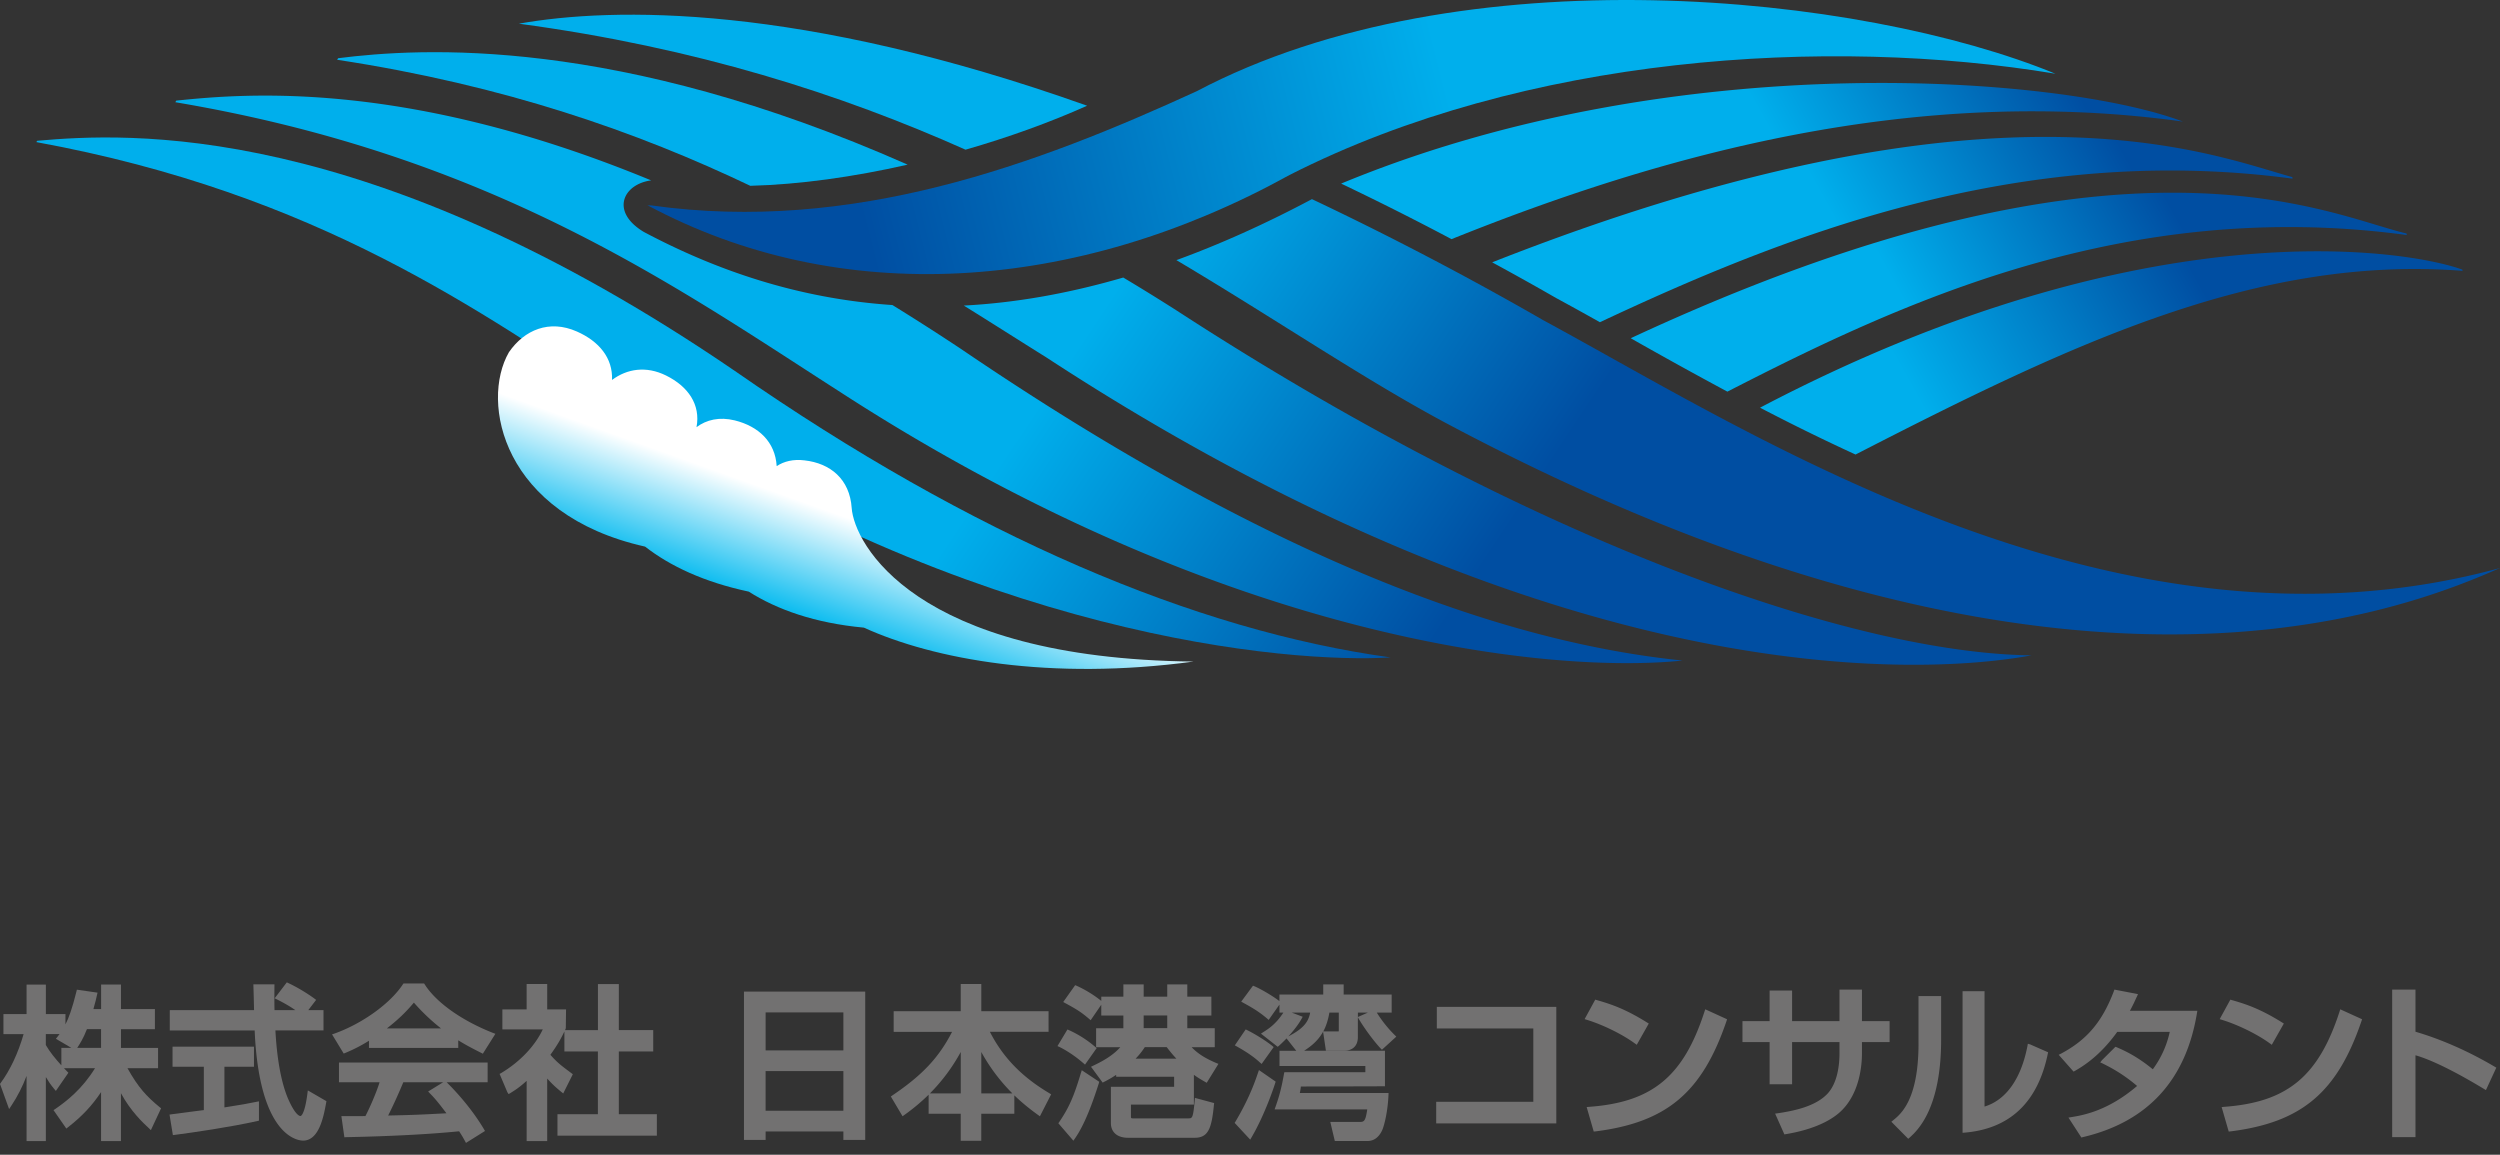 <svg width="210" height="97" fill="none" xmlns="http://www.w3.org/2000/svg"><rect width="100%" height="100%" fill="#333333" stroke="none"/><path d="M10.715 89.731h2.563v-1.705h-3.116v-1.575h2.85V84.76h-2.85v-2.057H8.493v2.056h-.646c.154-.523.247-.933.305-1.197l.042-.179-1.737-.25-.035.15c-.36 1.467-.653 2.238-.923 2.765v-.869H3.853v-2.473H2.232v2.473H.289v1.686h1.695c-.47 1.617-1.119 3-1.93 4.109L0 91.049l.765 2.115.184-.28c.511-.765.948-1.617 1.283-2.509v5.473h1.62v-5.375c.21.358.415.657.698.996l.142.166 1.055-1.526-.1-.095c-.087-.094-.183-.192-.273-.286h2.608c-1.078 1.757-2.415 2.795-3.345 3.43l-.141.094L5.573 94.8l.142-.114c1.177-.917 2.01-1.802 2.775-2.95v4.112h1.669V91.83c.83 1.532 1.855 2.482 2.348 2.941l.167.16.858-1.836-.106-.08c-1.103-.909-1.81-1.654-2.717-3.284h.006zM6.49 88.016c.234-.36.498-.764.813-1.568H8.49v1.575H6.483v-.007h.007zm-2.637-1.155h1.15c-.063.085-.128.17-.186.244l-.122.153 1.303.765h-.843v1.467c-.492-.54-.974-1.125-1.306-1.708v-.92h.004zm14.999 6.163v-3.417h2.482v-1.685h-6.84v1.685h2.628v3.641l-.862.11c-.647.085-1.425.193-1.846.242l-.174.026.283 1.724.161-.02c1.515-.195 4.682-.657 6.937-1.164l.132-.03v-1.623l-.206.039c-.58.12-1.348.267-2.698.472h.003z" fill="#727171"/><path d="M25.823 91.854c-.238 1.87-.573 1.893-.585 1.893-.068 0-.447-.071-1.065-1.513l-.02-.048c-.784-1.933-.958-4.556-1.019-5.633h4.04V84.85h-1.277l.659-.86-.138-.104c-.63-.462-1.47-.97-2.203-1.31l-.122-.06-1.02 1.341.183.088c.644.329 1.11.595 1.557.908H23.06c-.012-.374-.012-.84-.012-1.36l.006-.807h-1.772l.006.172c.01.293.045 1.494.052 1.995h-7.078v1.705h7.13c.388 9 3.694 9.253 4.07 9.253 1.36 0 1.734-2.082 1.937-3.192l.022-.12-1.563-.905-.035.257v.004zm2.647-.941h3.413c-.287.927-.843 2.173-1.187 2.837-.241.006-.752.006-1.823.006h-.197l.251 1.774.148-.007c3.827-.078 7.02-.247 9.49-.495.26.391.338.54.49.814l.086.163 1.598-1.002-.083-.144c-1.103-1.86-2.544-3.37-3.136-3.946h3.441V89.25H28.474v1.663h-.003zm7.494.774l.148.156c.527.534.845.957 1.389 1.673-2.29.12-2.711.14-4.895.188a43.61 43.61 0 001.27-2.791h3.345l-1.257.774zm-.291-9.003l-.051-.075h-1.73l-.052.075c-1.052 1.608-3.412 3.306-5.753 4.139l-.196.065.98 1.61.132-.052a13.022 13.022 0 001.99-1.024v.602h7.5v-.638c.73.452 1.412.794 1.927 1.054l.138.072 1.055-1.673-.193-.071c-2.637-1.038-4.785-2.564-5.744-4.08l-.003-.004zm-3.177 3.703c1.135-.879 1.772-1.575 2.27-2.167a16.86 16.86 0 002.283 2.167h-4.553zm19.486 1.937h2.888v-1.796h-2.888V82.66h-1.756v3.87h-2.762c.026-.056.042-.105.064-.16l.02-1.578h-1.583v-2.135h-1.727v2.135H42.2v1.679h3.392c-.662 1.405-1.923 2.726-3.495 3.666l-.132.072.653 1.536.103.16.167-.098c.354-.222.723-.446 1.35-1.016v5.057h1.727v-5.252c.364.41.698.726 1.18 1.12l.165.133.807-1.614-.203-.153c-.775-.579-1.093-.81-1.682-1.48.653-.895.968-1.513 1.177-1.962v1.685h2.814v5.268h-3.396v1.802h8.349v-1.802h-3.194v-5.268zm10.512 7.428h1.817v-.71h6.532v.71h1.836V83.297H62.494v12.455zm1.817-7.516v-3.192h6.532v3.192H64.31zm6.532 1.73v3.336H64.31v-3.335h6.532zm12.31-3.292h4.926V84.94h-5.65v-2.284h-1.727v2.284h-5.634v1.734h4.907c-1.122 2.18-2.508 3.645-5.01 5.337l-.135.094.984 1.66.148-.105a16.584 16.584 0 002.042-1.705v1.598H80.7v2.274h1.727v-2.274h2.778V92.01c.718.693 1.41 1.23 1.991 1.646l.155.114.945-1.845-.138-.088c-2.316-1.37-3.91-3.016-5.007-5.163h.003zm-2.45 1.692v3.479h-2.59a15.26 15.26 0 002.59-3.478zm1.726 3.479v-3.478a15.305 15.305 0 002.611 3.478h-2.61zm8.369-1.725c-.592 1.99-1.004 2.918-1.824 4.132l-.074.1 1.264 1.468.126-.179c.434-.628 1.112-1.796 2.01-4.643l.035-.127-1.466-.973-.068.218-.003.004zm.201-.82l.141.128.978-1.386-.116-.101a9.184 9.184 0 00-2.2-1.406l-.138-.058-.836 1.395.17.075c.39.192 1.165.628 2 1.357v-.003z" fill="#727171"/><path d="M100.286 92.777v-2.495c.357.263.615.406.859.546l.219.127.984-1.59-.184-.072c-.842-.365-1.476-.716-2.071-1.331h1.946v-1.595h-2.306v-1.064h2.023V83.72h-2.023v-1.031h-1.685v1.03h-1.98v-1.03h-1.705v1.03h-1.856v.356a9.782 9.782 0 00-2.07-1.27l-.123-.051-1.003 1.415.17.094c.978.527 1.37.781 1.994 1.315l.141.12.891-1.301v.91h1.856v1.065h-2.29v1.594h2.03c-.637.716-1.496 1.181-2.268 1.549l-.19.094.978 1.33.125-.064a8.86 8.86 0 001.01-.59v.16h4.869v.846h-5.313v3.036c0 .778.534 1.246 1.435 1.246h5.608c1.158 0 1.425-.823 1.614-2.779l.017-.136-1.615-.436-.016.205c-.138 1.516-.206 1.516-.537 1.516h-4.663c-.148 0-.158-.036-.158-.156v-1.002h5.287v-.007zm-4.219-6.413V85.3h1.981v1.064h-1.98zm1.936 1.594c.28.362.521.661.814.97h-3.428c.386-.397.6-.703.775-.97h1.84zm13.137-1.291l.235 1.581h1.624c.489 0 1.061-.293 1.061-1.123v-1.678l.084.153c.495.826 1.222 1.815 1.817 2.456l.119.124 1.209-1.103-.128-.127a10.33 10.33 0 01-1.509-1.89h1.248v-1.52h-4.033v-.853h-1.714v.853h-3.682v.553c-.524-.407-1.505-.992-2.097-1.246l-.122-.049-.99 1.34.17.095c.849.462 1.338.765 1.994 1.314l.142.124.906-1.285v.673h.328c-.617.96-1.254 1.367-1.678 1.634l-.203.133 1.405 1.103.107-.084c.193-.176.414-.384.636-.619l.817 1.038h-1.408v1.282h7.213v.52h-6.799l-.022.06c-.203 1.164-.392 1.906-.724 2.84l-.08.224h7.782c-.151 1.051-.283 1.051-.675 1.051h-2.428l.38 1.604h2.736c.528 0 .946-.29 1.226-.872.189-.39.488-1.613.546-2.983l.007-.18h-7.452c.026-.14.058-.285.084-.543l7.065-.02v-2.986h-6.788c.665-.423 1.206-.904 1.588-1.594h.003zm.525-1.61h.794v1.356c0 .085 0 .198-.006.218 0 0-.017.007-.071.007h-1.225c.231-.433.402-.947.511-1.582h-.003zm2.399.37v-.37h.839l-.839.37zm-4.731.153l.093-.172-.923-.352h1.551c-.136.742-.521 1.328-1.83 1.998.437-.475.862-1.022 1.106-1.474h.003z" fill="#727171"/><path d="M107.16 90.859l-1.409-.976-.074.215c-.325.979-.839 2.33-1.9 4.119l-.068.104 1.309 1.409.116-.199c1.161-1.981 1.952-4.448 1.984-4.552l.038-.123.004.003zm-1.326-1.612l.142.124 1.013-1.415-.129-.11c-.65-.515-1.524-1.03-2.09-1.312l-.132-.065-.913 1.34.215.12c.363.206 1.219.69 1.897 1.322l-.003-.004zm14.858-2.857h8.107v6.163h-8.158v1.812h10.088v-9.787h-10.037v1.812zm22.489-1.43c-1.762 5.457-4.39 7.627-9.693 8.014l-.209.02.595 2.056.145-.013c5.981-.755 8.966-3.267 11.008-9.27l.045-.15-1.83-.836-.061.18zm-5.848 2.689l.154.114 1.01-1.787-.141-.084c-1.862-1.162-3.059-1.552-4.223-1.884l-.132-.04-.894 1.64.2.06c1.354.416 3.003 1.23 4.023 1.984l.003-.003zm19.071-4.524h-1.888v2.648h-3.981v-2.57h-1.888v2.57h-2.28v1.758h2.28v3.546h1.888v-3.546h3.981v.966c0 .872-.138 2.48-1.045 3.413-1.007 1.031-2.743 1.396-4.139 1.604l-.222.03.779 1.746.128-.022c.743-.127 2.985-.527 4.451-1.773 1.746-1.504 1.936-4.009 1.936-5.014v-.95h2.322v-1.758h-2.322v-2.648zm13.935 4.551l-.039.212c-.531 2.736-1.801 4.52-3.599 5.063v-9.693h-1.846v11.898l.184-.016c3.788-.325 6.132-2.544 6.975-6.621l.026-.127-1.502-.66-.199-.056zm-9.183-.044c0 4.743-1.479 5.944-2.135 6.474l-.148.12 1.418 1.433.122-.105c.653-.595 2.641-2.414 2.641-8.215v-3.667h-1.901v3.963l.003-.003zm18.322-3.872l.113-.254-1.981-.381-.048.137c-.981 2.577-2.267 4.09-4.441 5.245l-.193.094 1.251 1.415.119-.065c.562-.325 2.058-1.19 3.55-3.276h4.412a8.232 8.232 0 01-1.424 3.146c-1.374-1.139-2.493-1.617-3.033-1.851l-.106-.04-1.132 1.126-.148.183.219.1c.569.287 1.614.804 2.881 1.881-2.473 2.118-4.595 2.466-5.512 2.616l-.254.042 1.084 1.673.112-.03c5.435-1.272 8.667-4.78 9.596-10.415l.033-.198h-5.664c.29-.54.415-.823.563-1.152l.003.004zm17.047 1.2c-1.768 5.457-4.396 7.627-9.699 8.014l-.209.02.595 2.056.145-.013c5.981-.755 8.966-3.267 11.008-9.27l.051-.15-1.836-.836-.055.18zm-5.846 2.689l.151.114 1.013-1.787-.138-.084c-1.862-1.162-3.059-1.552-4.229-1.884l-.126-.04-.897 1.64.196.06c1.357.416 3.007 1.23 4.027 1.984l.003-.003zm18.881 1.957c-2.225-1.31-4.46-2.293-6.66-2.941v-3.54h-1.959v12.393h1.959v-6.875c1.711.492 4.058 1.803 5.756 2.828l.161.097.872-1.884-.132-.078h.003z" fill="#727171"/><path d="M54.39 17.243l.329.013c16.857 2.366 32.358-3.426 45.807-9.595 22.205-11.71 55.83-8.173 72.132-1.467-19.103-3.182-44.563-1.552-64.337 8.505-18.038 9.97-37.812 11.193-53.93 2.544z" fill="url(#paint0_linear_12339_162442)"/><path d="M121.928 20.088c17.886-7.194 39.008-12.995 61.436-9.875-9.857-3.745-42.331-6.547-70.708 5.209a244.14 244.14 0 019.272 4.666z" fill="url(#paint1_linear_12339_162442)"/><path d="M130.722 25.039c1.164.631 2.393 1.308 3.669 2.027 14.951-7.008 34.947-15.178 58.185-12.058l-.022-.13c-6.934-1.913-25.007-9.478-67.212 7.158a243.83 243.83 0 015.38 3.003z" fill="url(#paint2_linear_12339_162442)"/><path d="M145.101 32.898c14.31-7.344 33.358-16.373 57.069-13.155l-.023-.13c-6.737-1.587-23.759-10.48-65.167 8.798a393.006 393.006 0 008.121 4.487z" fill="url(#paint3_linear_12339_162442)"/><path d="M155.864 38.182c18.324-9.42 33.863-16.754 50.994-15.43l-.025-.104c-4.4-1.613-26.474-5.466-58.989 11.597a175.574 175.574 0 008.023 3.937h-.003z" fill="url(#paint4_linear_12339_162442)"/><path d="M3.049 11.936l.077-.11c7.496-.665 27.611-1.852 58.61 19.339 20.005 13.9 38.677 21.793 55.068 24.058-8.454.524-35.027-1.627-64.369-21.13C40.372 26.177 26.73 16.266 3.05 11.936z" fill="url(#paint5_linear_12339_162442)"/><path d="M91.317 8.881C67.166.281 51.45.588 43.584 1.99c14.922 2.004 27.113 5.938 37.52 10.584 3.608-1.038 7.081-2.29 10.213-3.693z" fill="url(#paint6_linear_12339_162442)"/><path d="M129.578 26.865a275.203 275.203 0 00-19.375-10.138c-3.966 2.111-7.76 3.803-11.385 5.124 8.4 4.991 15.626 9.924 22.563 13.643 50.679 27.028 79.326 16.337 88.62 12.217-32.088 8.766-62.69-11.27-80.423-20.843v-.003z" fill="url(#paint7_linear_12339_162442)"/><path d="M76.235 13.828C51.746 2.994 35.329 4.012 28.405 4.89l-.087.13c14.057 2.142 25.226 6.066 34.706 10.588 4.132-.107 8.68-.745 13.21-1.776v-.004z" fill="url(#paint8_linear_12339_162442)"/><path d="M98.826 26.075a177.911 177.911 0 00-4.473-2.762c-4.753 1.386-9.21 2.137-13.394 2.355 2.376 1.477 4.685 2.951 6.933 4.354 44.106 28.837 74.458 26.56 82.764 25.027-15.024-.166-41.996-9.572-71.83-28.974z" fill="url(#paint9_linear_12339_162442)"/><path d="M80.712 29.304a207.603 207.603 0 00-5.747-3.68c-7.953-.534-14.848-2.935-20.887-6.143-2.84-1.702-1.743-4.015.62-4.328C34.372 6.756 20.872 7.813 14.8 8.454l-.07.133c26.56 4.471 41.99 15.452 55.621 24.198 33.172 21.553 60.636 23.778 70.981 22.701-17.742-1.809-37.992-10.796-60.62-26.182z" fill="url(#paint10_linear_12339_162442)"/><path d="M72.567 52.722c5.872 2.672 15.632 4.477 27.689 2.85-23.518-.263-28.509-9.969-28.715-12.9-.16-2.424-1.794-3.761-3.968-4.002-.933-.114-1.714.078-2.332.484-.122-2.036-1.52-3.344-3.524-3.842-1.28-.312-2.37-.059-3.21.57.357-1.894-.7-3.42-2.563-4.341-1.669-.823-3.27-.566-4.534.374.077-1.832-1.08-3.24-2.95-4.067-2.324-1.031-4.421-.133-5.71 1.737-2.425 4.207-.54 13.65 11.435 16.33 2.09 1.627 4.94 2.978 8.709 3.782 2.386 1.512 5.56 2.645 9.676 3.025h-.003z" fill="url(#paint11_linear_12339_162442)"/><defs><linearGradient id="paint0_linear_12339_162442" x1="73.395" y1="22.147" x2="122.149" y2="9.774" gradientUnits="userSpaceOnUse"><stop stop-color="#004EA2"/><stop offset="1" stop-color="#00AFEC"/></linearGradient><linearGradient id="paint1_linear_12339_162442" x1="170.32" y1=".123" x2="149.174" y2="11.879" gradientUnits="userSpaceOnUse"><stop stop-color="#004EA2"/><stop offset="1" stop-color="#00AFEC"/></linearGradient><linearGradient id="paint2_linear_12339_162442" x1="176.13" y1="8.751" x2="155.201" y2="20.385" gradientUnits="userSpaceOnUse"><stop stop-color="#004EA2"/><stop offset="1" stop-color="#00AFEC"/></linearGradient><linearGradient id="paint3_linear_12339_162442" x1="182.135" y1="16.929" x2="161.622" y2="28.333" gradientUnits="userSpaceOnUse"><stop stop-color="#004EA2"/><stop offset="1" stop-color="#00AFEC"/></linearGradient><linearGradient id="paint4_linear_12339_162442" x1="184.974" y1="24.162" x2="162.774" y2="36.505" gradientUnits="userSpaceOnUse"><stop stop-color="#004EA2"/><stop offset="1" stop-color="#00AFEC"/></linearGradient><linearGradient id="paint5_linear_12339_162442" x1="110.668" y1="68.293" x2="78.628" y2="46.88" gradientUnits="userSpaceOnUse"><stop stop-color="#004EA2"/><stop offset="1" stop-color="#00AFEC"/></linearGradient><linearGradient id="paint6_linear_12339_162442" x1="125.943" y1="45.453" x2="93.902" y2="24.04" gradientUnits="userSpaceOnUse"><stop stop-color="#004EA2"/><stop offset="1" stop-color="#00AFEC"/></linearGradient><linearGradient id="paint7_linear_12339_162442" x1="139.763" y1="24.757" x2="107.726" y2="3.347" gradientUnits="userSpaceOnUse"><stop stop-color="#004EA2"/><stop offset="1" stop-color="#00AFEC"/></linearGradient><linearGradient id="paint8_linear_12339_162442" x1="119.341" y1="55.306" x2="87.303" y2="33.896" gradientUnits="userSpaceOnUse"><stop stop-color="#004EA2"/><stop offset="1" stop-color="#00AFEC"/></linearGradient><linearGradient id="paint9_linear_12339_162442" x1="128.229" y1="42.015" x2="96.192" y2="20.602" gradientUnits="userSpaceOnUse"><stop stop-color="#004EA2"/><stop offset="1" stop-color="#00AFEC"/></linearGradient><linearGradient id="paint10_linear_12339_162442" x1="117.058" y1="58.736" x2="85.017" y2="37.323" gradientUnits="userSpaceOnUse"><stop stop-color="#004EA2"/><stop offset="1" stop-color="#00AFEC"/></linearGradient><linearGradient id="paint11_linear_12339_162442" x1="58.649" y1="54.727" x2="63.652" y2="40.789" gradientUnits="userSpaceOnUse"><stop stop-color="#004EA2"/><stop offset=".36" stop-color="#00B9EF"/><stop offset="1" stop-color="#fff"/></linearGradient></defs></svg>